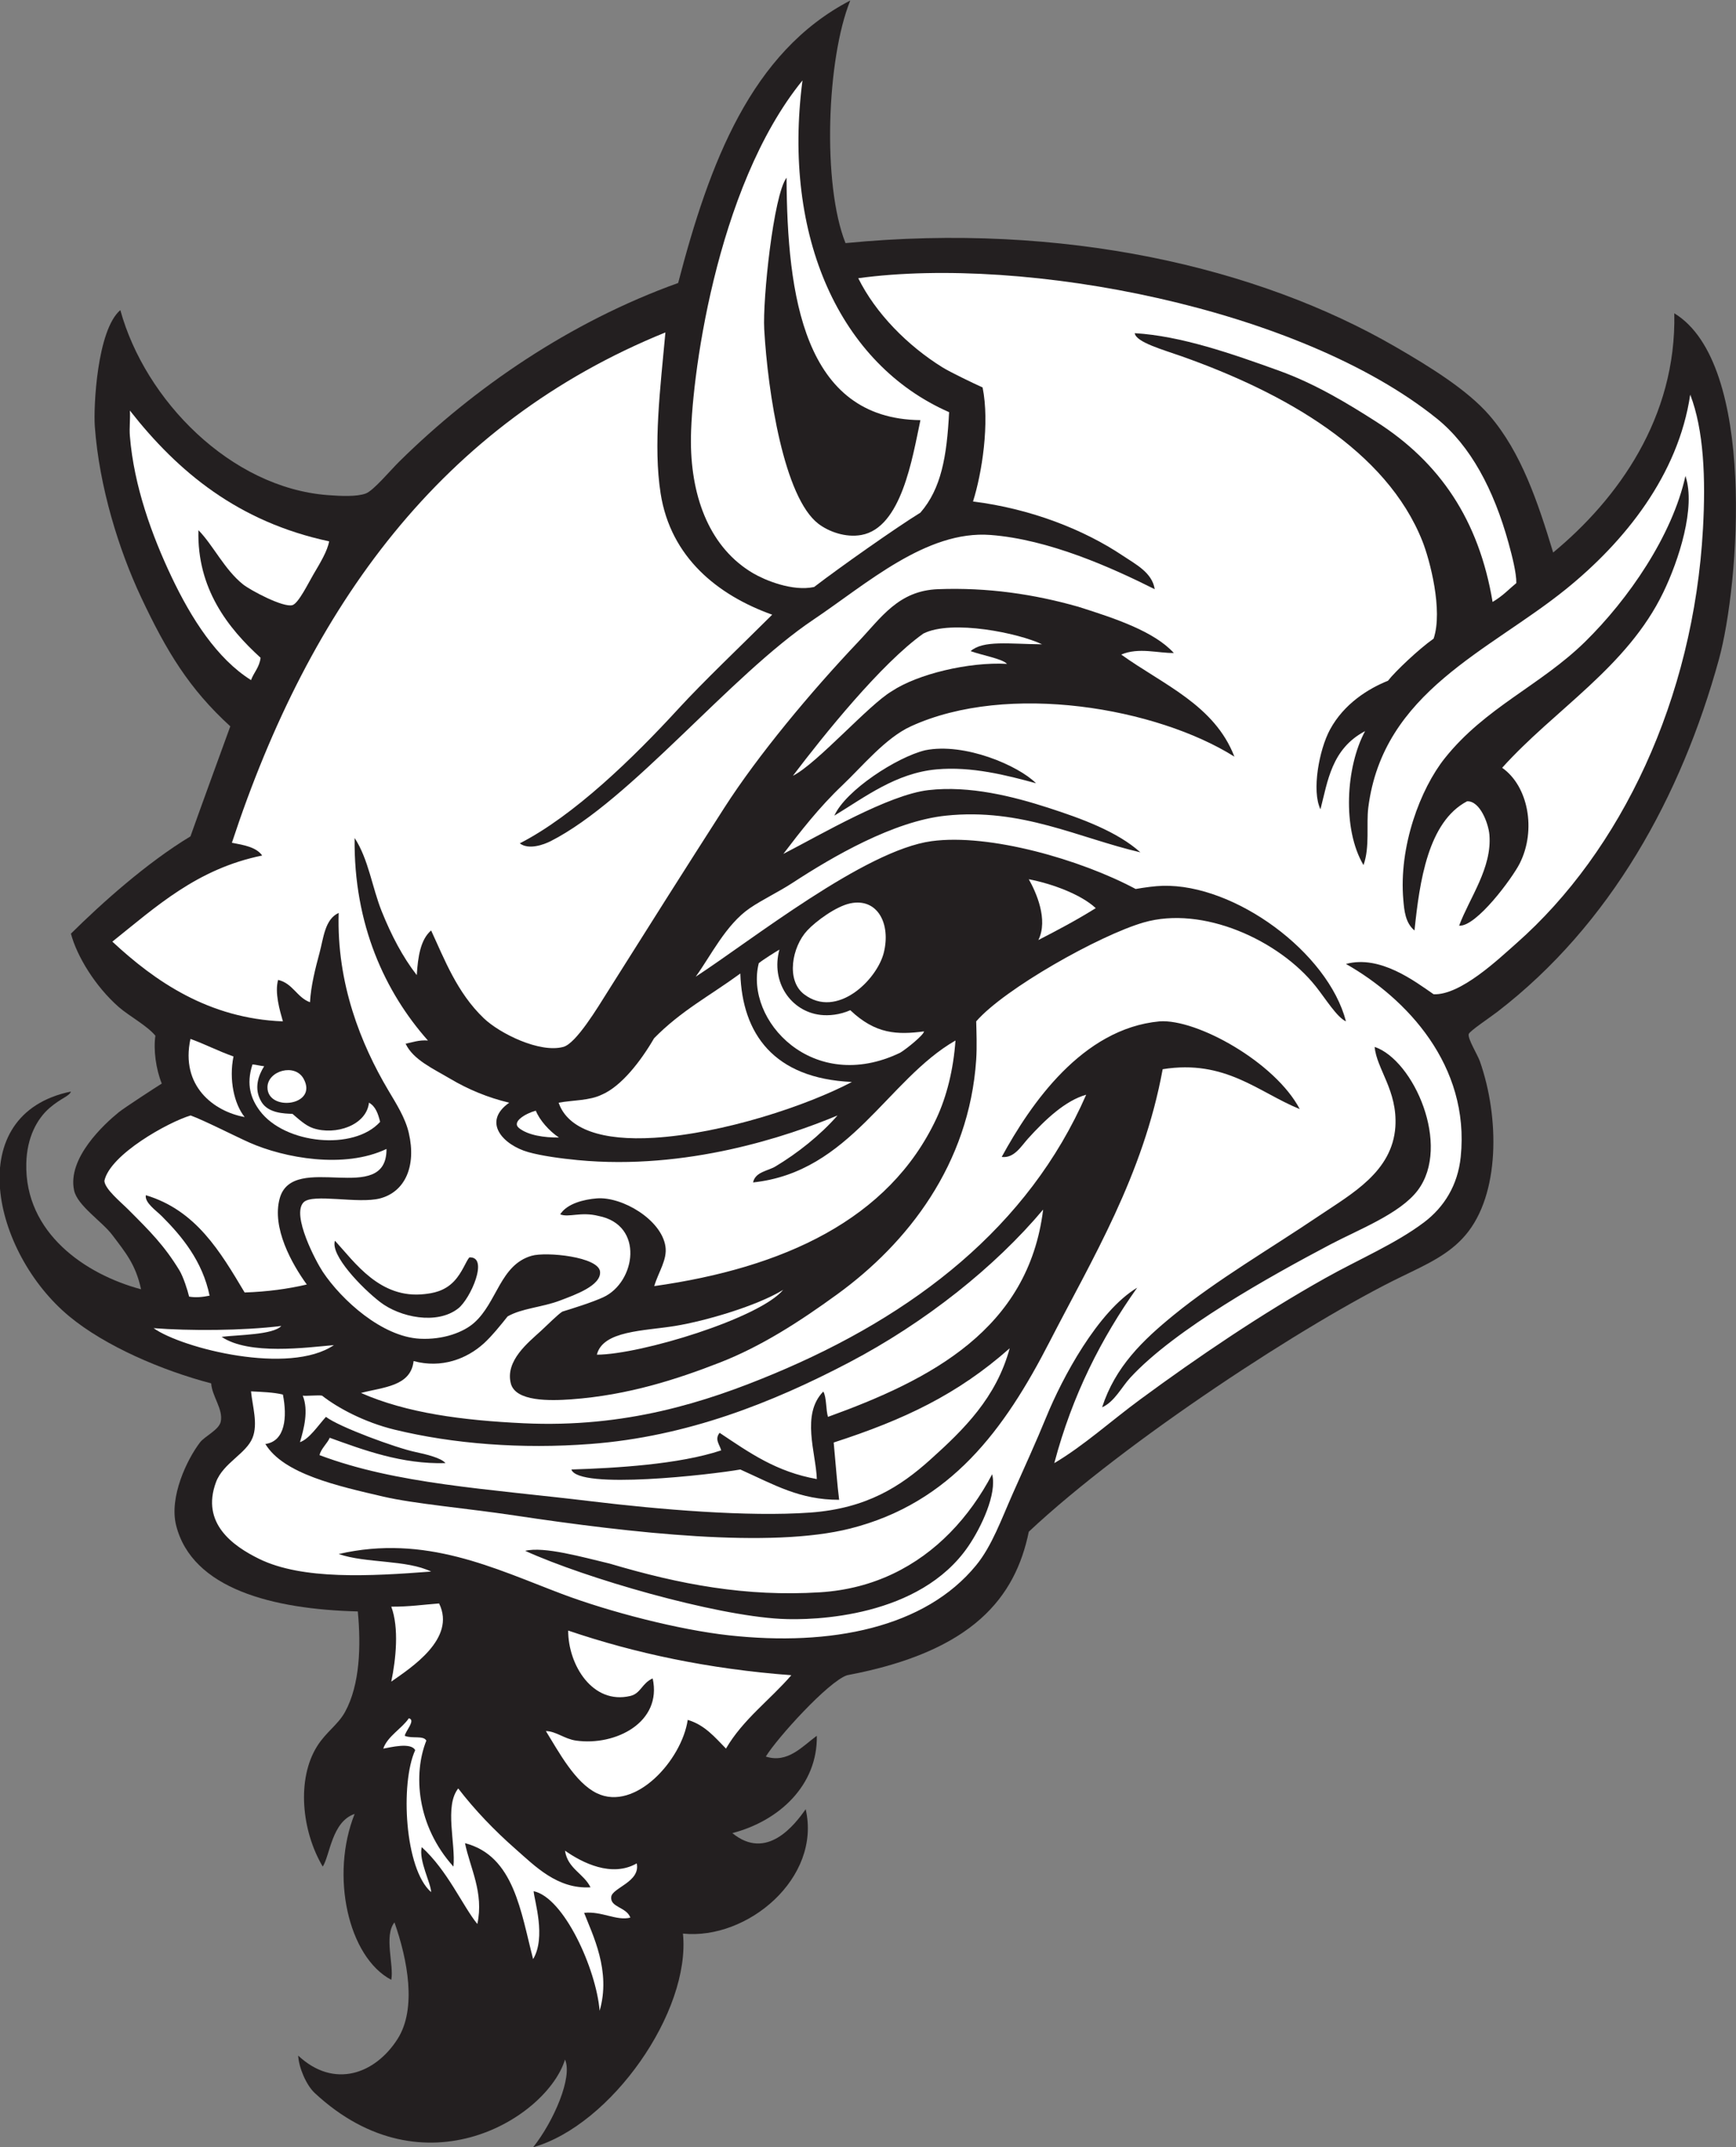 <?xml version="1.0" encoding="UTF-8" standalone="no"?>
<svg
   xmlns:dc="http://purl.org/dc/elements/1.1/"
   xmlns:cc="http://creativecommons.org/ns#"
   xmlns:rdf="http://www.w3.org/1999/02/22-rdf-syntax-ns#"
   xmlns:svg="http://www.w3.org/2000/svg"
   xmlns="http://www.w3.org/2000/svg"
   viewBox="0 0 522.693 646.133"
   height="646.133"
   width="522.693"
   xml:space="preserve"
   id="svg2"
   version="1.1"><rect x="0" y="0" width="522.693" height="646.133" fill="#808080" stroke="none"/><defs
     id="defs6" /><g
     transform="matrix(1.333,0,0,-1.333,0,646.133)"
     id="g10"><g
       transform="scale(0.1)"
       id="g12"><path
         id="path14"
         style="fill:#231f20;fill-opacity:1;fill-rule:evenodd;stroke:none"
         d="m 1920.52,4846.02 c -53.29,-131.36 -63.59,-415.08 -10.72,-547.62 492.64,47.97 932.09,-54.6 1242,-233.99 75.22,-43.55 162.09,-96.6 212.39,-154.81 71.96,-83.27 109.79,-197.01 144,-309.6 145.69,120.38 278.74,304.04 273.61,540 186.17,-112.96 147.18,-612.76 100.8,-781.2 -84.97,-308.53 -243.8,-598.16 -500.4,-795.6 -16.57,-12.75 -63.2,-43.7 -64.81,-50.4 -2.49,-10.4 20,-46.44 25.21,-61.2 44.66,-126.66 45.66,-300.7 -32.4,-392.4 -36.84,-43.25 -84.99,-65.05 -144.01,-93.59 -213.31,-103.14 -624.34,-371.52 -842.4,-576.01 -30.24,-147.3 -124.81,-270.46 -410.4,-323.99 -42.53,-14.15 -158.39,-142.231 -183.59,-183.606 49.91,-16.289 83.61,24.383 115.2,46.805 1.8,-111.532 -85.04,-192.118 -190.8,-219.61 77.66,-63.652 140.9,18.742 165.6,54.004 C 1855.75,608.035 1688.3,467.277 1542.59,482.402 1560.5,305.898 1380.39,50.109 1204.2,0 c 46.73,58.809 89.78,158.82 71.99,198.008 -39.89,-129.961 -317.424,-305.801 -565.194,-75.606 -19.262,17.903 -36,57.246 -37.504,84.59 81.071,-75.887 174.278,-41.601 224.699,37.813 43.469,68.457 22.395,178.816 -7.195,262.804 -24.324,-29.992 -0.762,-96.796 -7.203,-129.601 -97.621,51.418 -138.219,235.976 -82.762,374.492 -51.746,-17.527 -55.457,-93.113 -72.039,-118.895 -48.039,81.043 -59.129,197.938 -12.648,271.817 20.32,32.305 47.207,48.465 63.051,77.383 33.773,61.645 36.179,149.205 28.796,226.795 -191.636,4.81 -374.382,50.82 -410.398,194.4 -15.996,63.79 24.352,148.46 54,187.2 10.734,14.03 42.82,28.16 46.801,46.81 5.98,27.98 -19.672,57.07 -21.602,86.4 -110.883,29.07 -239.004,83.87 -320.398,151.2 -173.95,143.88 -244.836,456.06 3.601,507.59 -3.437,-10.63 -22.25,-14.61 -48.039,-36.88 C 83.184,2321.3 60.82,2279.08 59.395,2221.2 55.508,2063.63 193.137,1970.33 318.594,1936.81 c -12.102,56.2 -35.199,83.07 -64.801,122.39 -23.105,30.7 -78.906,66.24 -86.398,100.8 -15.832,73.02 68.41,150.1 100.796,176.41 12.207,9.91 85.161,57.33 97.204,64.79 -13.106,32.28 -19.165,76.42 -14.399,108 -18.535,22.67 -60.051,44.85 -82.805,64.8 -52.972,46.46 -94.507,114.61 -107.996,165.61 68.278,67.52 170.235,159.41 270,219.59 24.391,68.78 66.938,184.91 90,248.4 -92.507,84.47 -143.629,168.34 -201.601,291.6 -50.203,106.76 -94.492,249.18 -104.399,385.21 -3.215,44.11 4.938,217.72 57.598,262.79 56.094,-203.86 249.516,-400.77 468.004,-417.6 30.148,-2.32 66.137,-3.94 86.394,3.6 17.477,6.51 55.032,51.7 75.602,72 169.217,166.97 386.387,315.74 629.997,403.2 70.55,270.25 164.4,521.14 388.73,637.62 v 0" /><path
         id="path16"
         style="fill:#ffffff;fill-opacity:1;fill-rule:evenodd;stroke:none"
         d="m 1812.59,4665.61 c -45.97,-353.65 84.95,-640.91 331.2,-748.81 -5.06,-100.03 -17.79,-172.62 -64.79,-226.8 -56.39,-34.82 -182.9,-123.93 -240.08,-167.85 -49.29,-10.64 -111.65,15.6 -137.92,31.05 -95.54,56.19 -139.5,166.99 -140.4,295.2 -0.94,131.49 54.21,574.33 251.99,817.21 z M 1726.19,4104 c 8.17,-143.72 44.63,-379.84 122.4,-439.2 22.75,-17.36 60.84,-31.85 97.21,-25.2 90.35,16.53 114.86,173.07 133.2,259.2 -264.19,2.7 -300.89,281.86 -302.41,547.21 -29.5,-39.08 -54.18,-275.47 -50.4,-342.01 v 0" /><path
         id="path18"
         style="fill:#ffffff;fill-opacity:1;fill-rule:evenodd;stroke:none"
         d="m 293.395,3920.4 c 109.195,-139.21 245.304,-251.49 450,-295.2 -3.536,-21.26 -19.727,-48.01 -36,-75.59 -10.29,-17.46 -33.207,-64.43 -46.797,-68.4 -20.711,-6.06 -94.746,33.36 -111.606,46.79 -42.035,33.51 -67.543,88.64 -100.801,122.4 -3.488,-131.89 66.825,-221.17 140.403,-288 -2.516,-21.48 -15.117,-32.88 -21.602,-50.4 -76.64,48.1 -134.543,138.08 -180,234 -43.176,91.11 -84.551,203.55 -93.597,316.8 -1.536,19.17 1.14,37.18 0,57.6 v 0" /><path
         id="path20"
         style="fill:#ffffff;fill-opacity:1;fill-rule:evenodd;stroke:none"
         d="m 1920.6,2808 c 61.78,12.88 92,-46.48 75.59,-111.59 -15.48,-61.45 -106.07,-150.02 -180,-93.61 -41.19,31.44 -27.35,107.02 7.2,144 20.03,21.44 65.37,54.57 97.21,61.2 v 0" /><path
         id="path22"
         style="fill:#ffffff;fill-opacity:1;fill-rule:evenodd;stroke:none"
         d="m 1672.2,2649.61 c 4.36,-135.33 74.8,-236.88 252,-244.81 -101.68,-53.46 -290.11,-116.3 -446.41,-125.99 -117.07,-7.25 -195.15,18.81 -216,79.2 31.41,5.8 69.44,4.49 97.2,18 44.52,18.85 88.67,76.17 118.45,127.53 61.25,62.32 125.44,95.44 194.76,146.07 v 0" /><path
         id="path24"
         style="fill:#ffffff;fill-opacity:1;fill-rule:evenodd;stroke:none"
         d="m 430.195,2502 c 33.504,-12.09 63.368,-27.82 97.2,-39.6 -10.653,-52.44 1.511,-107.31 25.199,-136.79 -70.156,12.7 -145.426,70.48 -122.399,176.39 v 0" /><path
         id="path26"
         style="fill:#ffffff;fill-opacity:1;fill-rule:evenodd;stroke:none"
         d="m 596.672,2440.37 c -12.277,-19.58 -24.707,-50.42 -5.844,-80.99 15.68,-25.4 51.375,-25.81 69.77,-26.58 11.992,-9.85 28.578,-26.38 46.797,-32.4 50.46,-16.64 120.437,6.48 126,57.61 14.82,-7.99 20.671,-24.94 25.199,-43.21 -59.031,-65.8 -215.528,-50.67 -271.949,25.2 -19.188,25.82 -31.5,58.2 -16.34,104.41 4.793,0 21.566,-4.04 26.367,-4.04 v 0" /><path
         id="path28"
         style="fill:#ffffff;fill-opacity:1;fill-rule:evenodd;stroke:none"
         d="m 685.797,2412 c 33.68,-61.55 -82.266,-75.01 -81.656,-19 0.41,37.06 62.019,54.89 81.656,19 v 0" /><path
         id="path30"
         style="fill:#ffffff;fill-opacity:1;fill-rule:evenodd;stroke:none"
         d="m 1262.54,2279.38 c -32.77,-0.36 -69.18,4.89 -89.81,21.02 -18.89,14.8 16.43,33.99 37.52,39.6 8.23,-20.82 29.94,-45.83 52.29,-60.62 v 0" /><path
         id="path32"
         style="fill:#ffffff;fill-opacity:1;fill-rule:evenodd;stroke:none"
         d="m 2356.19,2116.81 c -33.23,-270.37 -254.16,-384.24 -485.99,-468 -4.78,14.42 -3.13,45.4 -10.61,57.1 -50.76,-51.52 -16.5,-138.9 -14.59,-197.5 -91.68,16.33 -151.73,59.16 -219.6,104.39 -11.79,-14.77 -0.15,-26.18 3.6,-39.6 -95.37,-31.82 -238.25,-40 -338.4,-43.2 15.74,-46.26 316.61,-11.47 381.6,0 77.43,-34.79 134.25,-68.61 223.2,-68.4 -4.22,33.1 -7.3,75.06 -12.31,129.3 159.55,51.64 279.83,108.68 397.51,212.71 -30.19,-111.22 -102.85,-182.78 -180,-252.01 -66.5,-59.65 -142.95,-109.55 -270,-118.8 -141.38,-10.29 -344.02,7.21 -493.21,25.21 -237.48,28.63 -442.074,38.94 -615.597,104.39 2.25,13.35 18.641,27.9 22.918,39.22 76.719,-27.68 162.867,-60.02 261.479,-57.21 -9.588,11.66 -43.1,19.84 -68.397,25.19 -43.113,9.14 -171.504,56.18 -201.602,79.21 -18.003,-19.83 -37.711,-50.04 -58.64,-57.08 8.887,30.23 19.816,71.17 6.293,105 6.679,-1.44 37.203,1.8 43.75,-0.13 35.238,-27.7 95.746,-60.12 163.402,-76.6 132.884,-32.36 286.964,-44.22 442.794,-32.39 218.36,16.56 410.97,93.44 583.2,183.59 173.79,90.97 331.11,216.88 439.2,345.61 v 0" /><path
         id="path34"
         style="fill:#ffffff;fill-opacity:1;fill-rule:evenodd;stroke:none"
         d="m 3371.39,3488.4 c -30.89,184.73 -118.77,314.83 -262.8,406.8 -61.5,39.28 -136.33,85.2 -219.59,115.2 -107.52,38.74 -221.47,78.51 -325.89,84.7 2.34,-20.38 64.89,-37.63 106.28,-52.3 232.17,-82.25 462.15,-212.02 543.61,-417.6 16.58,-41.87 46.71,-155.51 25.19,-219.59 -34.07,-24.01 -87.32,-74.68 -103.14,-95.15 -44,-17.57 -99.13,-51.56 -130.86,-110.06 -24.76,-45.69 -41.83,-138.99 -21.59,-180 16.35,62.9 24.85,136.49 100.8,176.4 -43.45,-80.22 -52.02,-220.86 -3.6,-302.39 14.67,40.73 6.05,91.82 10.8,129.59 32.92,261.98 273.19,353.23 446.39,493.2 132.91,107.41 253.85,257.71 280.8,439.21 30.9,-80.41 35.05,-189.26 28.8,-302.41 -21.28,-385.11 -185.27,-727.97 -421.2,-936 -41,-36.16 -126.3,-117.68 -187.2,-115.2 -42.63,29.33 -120.7,89.19 -197.99,68.41 136.06,-77.07 280.41,-228.51 259.19,-435.6 -6.53,-63.73 -37.46,-113.38 -82.8,-147.6 -63.84,-48.21 -146.64,-83.08 -223.19,-126.01 -144.01,-80.75 -286.52,-177.18 -417.61,-273.59 -67.18,-49.43 -127.72,-104.59 -194.4,-144 40.67,153.73 106.49,282.31 187.2,395.99 -89.05,-53.47 -169.37,-203.92 -205.19,-291.59 -22.64,-55.39 -50.02,-115.27 -75.61,-172.8 -26.08,-58.65 -47.18,-118.46 -82.8,-162.01 -115.63,-141.4 -328.16,-183.53 -558,-158.39 -113.47,12.4 -270.66,53.08 -378,93.59 -151.74,57.3 -308.15,135.23 -503.994,90 61.508,-21.29 153.113,-12.48 208.797,-39.6 -137.461,-10.48 -290.941,-19.3 -388.797,28.81 -58.555,28.78 -131.512,80.07 -97.203,172.79 16.137,43.62 68.5,64.29 82.805,100.8 12.316,31.47 -0.266,70.44 -3.606,104.41 25.11,-1.3 50.735,-2.07 72,-7.21 9.985,-50.67 5.5,-105.41 -39.597,-111.59 40.98,-67.77 163.046,-94.75 266.402,-118.8 70.226,-16.36 187.793,-26.26 295.743,-42.44 265.5,-39.8 578.83,-75.24 759.06,-29.56 227.37,57.62 348.57,223.93 450,421.2 96.15,187 211.45,375.17 255.59,615.6 141.83,22.75 216.37,-52.25 309.6,-90 -55.48,105.67 -232.68,204.12 -316.79,197.99 -174.45,-16.25 -290.91,-186.15 -356.4,-305.99 28.06,-3.58 43.71,23.95 59.44,41.38 39.89,44.2 85.09,86.06 131.36,99.02 -130.29,-297.9 -388.02,-497.46 -705.61,-630 -154.75,-64.59 -335.26,-122.47 -565.2,-111.6 -137.55,6.5 -263.68,22.83 -367.195,68.39 50.343,13.27 112.472,14.73 118.8,72 62.934,-17.12 119.995,4.87 158.395,39.61 18.17,16.42 40.16,43.72 54,61.2 32.76,18.66 77.42,20.24 118.8,35.99 32.93,12.54 92.6,33.45 90,64.81 -2.79,33.74 -121.52,45.69 -154.79,35.99 -71.01,-20.68 -77.56,-105.06 -129.6,-151.2 -24.21,-21.45 -69.68,-38.63 -122.406,-35.99 -85.453,4.27 -176.918,87.09 -219.602,151.2 -14.875,22.34 -71.379,128.45 -43.195,156.79 20.543,20.67 123.484,-4.18 172.797,8.8 55.836,14.72 82.269,72.07 64.801,147.6 -7.95,34.38 -27.875,65.26 -46.801,97.21 -61.02,103.01 -116.453,239.89 -111.598,399.6 -31.363,-14.15 -34.226,-56.81 -43.203,-90 -9.52,-35.21 -19.48,-74.22 -21.598,-111.61 -29.84,10.97 -38.808,42.8 -72.004,50.4 -8.097,-28.54 3.559,-68.4 10.801,-93.6 -167.605,6.4 -288.832,90.37 -385.199,180 98.805,78.8 190.902,164.3 338.402,194.4 -13.382,19.02 -41.172,23.63 -68.402,28.8 175.973,534.43 473.879,946.93 979.197,1152 -11.49,-125.91 -27.85,-254.87 -10.79,-363.6 22.6,-144.13 128.74,-229.52 252,-273.59 -70.46,-70.19 -155.38,-150.79 -211.94,-212.41 -101.44,-110.52 -235.63,-241.05 -358.22,-303.75 20.21,-15.43 54.32,-2.88 69.75,4.95 181.55,92.09 404.28,373.18 594,500.4 119.48,80.13 254.6,201.79 399.42,190.8 132.1,-10.02 273.4,-73.55 370.98,-122.4 -5.62,37.53 -43.25,56.35 -72,75.6 -88.4,59.2 -208.03,106.06 -338.4,122.4 20.37,64.3 37.87,177.03 21.64,257.42 -17.98,7.96 -73.19,34.55 -90.04,44.98 -79.6,49.29 -151.49,122.31 -190.8,201.6 377.87,51.48 996.14,-66.84 1306.8,-316.8 76.04,-61.17 128.61,-160.01 162,-280.8 8.35,-30.2 17.93,-68.11 17.61,-90.61 -17.05,-13.87 -29.13,-28.01 -53.61,-42.59 z M 872.992,2253.61 c 0.969,-131 -211.562,-4.28 -241.199,-111.61 -18.273,-66.17 27.246,-147.68 61.199,-194.39 -42.762,-10.04 -89.32,-16.28 -140.398,-18.01 -55.196,92.41 -109.703,185.5 -223.199,219.6 -2.934,-16.94 23.234,-34.47 36,-47.25 45.226,-45.22 91.988,-101.41 108,-179.55 -16.903,-3.35 -31.579,-4.65 -46.247,-2.13 -3.402,14.41 -13.14,45 -22.152,59.73 -34.305,56.05 -65.902,87.5 -115.199,136.81 -17.297,17.29 -52.957,46.16 -54,64.79 12.656,59.63 144.676,132.78 194.793,147.6 29.367,-10.53 103,-48 132.805,-61.19 78.75,-34.85 214.121,-59.89 309.597,-14.4 z m 410.398,-1087.2 c 150.5,-51.11 316.53,-86.67 504,-100.8 -48.36,-56.04 -109.17,-99.633 -147.59,-165.61 -25,25.402 -47.58,53.223 -86.41,64.805 -13.32,-90.496 -118.44,-207.52 -205.2,-165.606 -49.04,23.703 -85.67,92.676 -115.2,140.403 23.51,-0.567 41.65,-17.844 68.4,-21.594 88.84,-12.461 194.77,41.25 172.81,140.402 -24.5,-10.98 -26.69,-33.96 -50.41,-39.6 -85.13,-20.275 -140.5,69.9 -140.4,147.6 z m -291.597,61.2 c 39.227,-79.6 -64.059,-145.57 -108,-176.41 10.437,50.28 17.941,121.04 0,169.2 38.859,-0.45 72.266,4.54 108,7.21 z M 3580.2,3398.4 c -100.65,-98.65 -225.23,-147.89 -316.8,-262.79 -54.98,-68.99 -104.44,-198.89 -93.6,-320.41 1.96,-22.02 4.11,-51.21 25.19,-68.4 11.42,110.41 30.48,245.3 118.8,291.6 29.27,1.32 48.3,-50.35 50.4,-75.6 6.24,-74.93 -44.92,-142.24 -68.4,-205.2 38.85,-2.93 120.3,107.65 136.81,140.4 38.18,75.73 19.14,174.93 -39.6,216 118.18,131.57 282.25,226.74 364.03,396.16 34.54,71.54 73.88,191.36 49.96,262.64 -29.87,-135.07 -128.92,-278.45 -226.79,-374.4 z m -1144.81,79.2 c -99.63,28.31 -204.59,43.88 -316.8,39.6 -89.27,-3.4 -128.09,-64.11 -180,-118.8 -107.71,-113.48 -226.46,-256.15 -302.4,-374.4 -83.9,-130.66 -175.41,-275.21 -262.8,-414 -23.49,-37.31 -71.91,-118.04 -100.8,-126 -53.19,-14.64 -143.78,30.11 -180,64.8 -60.6,58.07 -88.61,133.08 -118.797,198 -23.934,-20.46 -29.773,-59.02 -32.402,-100.8 -31.743,40.72 -57.575,90.14 -79.196,144 -21.824,54.37 -29.73,117.47 -61.199,165.61 -2.402,-195.63 69.106,-348.48 165.598,-457.21 -20.742,1.55 -34.313,-4.08 -50.403,-7.19 17.051,-36.25 62.106,-56.29 100.799,-79.21 40.48,-23.97 85.24,-42.66 133.21,-53.99 -62.47,-44.06 -12.97,-95.74 43.19,-111.6 29.27,-8.27 73.48,-14.36 111.61,-18 246.3,-23.53 474.28,53.77 586.79,100.79 -39.67,-45.22 -90.65,-85.35 -140.4,-115.2 -16.84,-10.09 -45.47,-12.05 -50.39,-35.99 219.19,23.24 303.2,231.96 457.19,320.39 -4.6,-65.03 -19.62,-126.18 -43.2,-176.4 -107.17,-228.23 -346.32,-337.03 -637.2,-378 9.5,32.17 29.98,59.59 25.2,90 -9.45,60.41 -97.97,112.39 -154.8,108 -28.99,-2.23 -67.3,-11.53 -82.8,-35.99 19.08,-7.91 46.4,6.5 86.4,-3.61 104.3,-20.32 84.05,-149.89 10.8,-183.59 -25.01,-11.51 -68.74,-25.14 -92.39,-32.4 -11.01,-7.11 -32.4,-28.88 -48,-43.21 -28.52,-26.18 -81.36,-67.43 -68.41,-118.79 10.44,-41.4 88.61,-39.52 136.81,-36 129.32,9.4 240.19,45.98 334.8,82.79 93.19,36.26 179.62,91.68 266.39,154.81 158.46,115.27 297.34,292.56 313.2,529.2 1.94,28.99 0.55,65.04 0,86.39 63.92,73.66 278.45,194.33 378.01,223.2 133.57,38.75 305.68,-39.73 388.8,-144 22.3,-27.99 47.9,-69.96 68.4,-79.2 -40.28,155.47 -250.71,310.38 -414.01,306 -17.56,-0.47 -38.44,-3.38 -61,-7.17 -123.89,66.31 -330.4,125.71 -461,107.97 -151.08,-20.52 -406.19,-223.54 -532.8,-306 33.8,46.42 68.1,117.78 122.4,154.8 29.11,19.85 63.79,35.82 97.21,57.6 89.41,58.32 227.41,138.91 345.59,151.2 171.32,17.83 298.88,-50.14 439.2,-82.8 -52.16,46.75 -131.77,75.94 -208.8,100.8 -77.42,25 -176.49,50.45 -270,39.61 -90.19,-10.47 -241.4,-99.63 -327.6,-144 37.95,49.88 80.7,105.02 133.2,154.8 45.29,42.92 97.35,106.88 154.8,133.19 220.07,100.81 556.17,41.36 730.8,-68.4 -45.09,116.91 -161.37,162.62 -255.59,230.41 39.62,16.91 83.9,2.74 118.79,3.59 -44.22,48.34 -130.75,77.56 -216,104.4 z M 2089.8,3153.61 c -64.05,-15.45 -179.76,-90.57 -205.21,-147.61 70.13,42.63 139.45,96.01 230.4,104.4 79.03,7.3 159.05,-13.24 225.15,-31.33 -39.97,40.18 -161.71,92.43 -250.34,74.54 z M 3151.8,2304 c -6.83,-102.12 -98.83,-151.71 -172.8,-201.6 -111.16,-74.94 -229.08,-143.38 -327.22,-223.2 -71.12,-57.84 -132.78,-117.48 -162.39,-208.8 28,12.43 43.82,45.34 63.47,66.69 101.28,110.03 317.33,229.76 451.33,300.52 64.27,33.93 158,69.54 198.01,122.39 76.39,100.95 -9,294.09 -97.21,324 4.37,-49.89 51.82,-98.44 46.81,-180 z M 858.594,1908.01 c 44.582,-34.35 128.258,-52.15 176.406,-14.4 27.83,21.82 70.02,117.58 25.2,115.2 -7.77,-8.6 -15.73,-33.74 -34.4,-53.6 -22.28,-23.71 -49.784,-27.26 -66.405,-29.2 -101.094,-11.83 -158.012,71.7 -202.809,120.4 -11.012,-32.41 60.684,-106.57 102.008,-138.4 z M 1852.2,1252.8 c -167.47,-10.4 -315.9,17.55 -475.21,64.81 -60.51,14.3 -147.67,39.27 -190.8,28.8 137.04,-62.16 425.69,-145.46 577.21,-153.6 77.17,-4.14 314.24,3.81 423.79,163.91 29.27,42.8 65.12,118.55 53.81,162.48 -25.45,-48.34 -57.31,-93.54 -95.73,-132.55 -73.36,-74.44 -170.65,-126.24 -293.07,-133.85 v 0" /><path
         id="path36"
         style="fill:#ffffff;fill-opacity:1;fill-rule:evenodd;stroke:none"
         d="m 2353.72,3392.73 c -75.01,0.75 -132.71,9.61 -161.32,-15.33 23.8,-8.98 71.23,-16.99 82.18,-28.8 -86.1,4.8 -202.28,-23 -260.39,-61.8 -51.98,-30.49 -168.14,-163.03 -223.19,-190.8 69.68,91.96 199.78,253.77 294.6,321 64.57,32.48 216.46,0.75 268.12,-24.27 z M 1348.19,1789.2 c 13.47,54.47 106.24,53.42 176.4,64.8 70.15,11.39 186.66,45.96 244.46,81.63 -53.91,-64.43 -322.34,-146.2 -420.86,-146.43 z m -1001.26,59.85 c 80.468,-6.14 199.894,-5.98 288.465,4.95 -18.637,-20.28 -97.985,-19.92 -134.79,-24.54 61.883,-41.82 191.083,-24.15 253.59,-18.66 -100.683,-68.48 -342.336,-7.64 -407.265,38.25 z M 923.395,968.41 c 16.8,-3.73 -8.528,-29.933 -9.047,-39.64 16.742,-6.934 42.035,1.464 48.644,-10.762 -30.117,-75.242 -21.945,-192.156 61.208,-284.403 5.43,51.473 -20.88,136.454 10.8,176.395 37.71,-48.945 81.47,-94.59 129.59,-136.797 43.93,-38.535 94.43,-90.84 169.2,-86.394 -15.31,31.472 -51.63,41.961 -57.6,82.793 38.93,-27.442 105.55,-61.016 162,-28.801 8.99,-41.649 -55.28,-54.961 -57.59,-75.598 -2.69,-23.953 34.54,-22.586 43.19,-46.793 -31.85,-7.812 -64.15,15.008 -104.4,10.789 19.38,-50.008 61.19,-131.629 35.02,-221.004 -7.69,94.09 -80.56,255.672 -149.07,269.891 1.59,-21.375 28.54,-103.711 -1.14,-153.281 -27.72,105.73 -42.84,233.164 -153.86,261.648 11.37,-56.16 43.12,-111.531 27.85,-182.449 -33.69,41.601 -67.06,120.449 -125.612,173.547 -7.289,-29.922 21.047,-81.809 21.215,-101.543 -59.816,51.875 -70.039,245.73 -36,320.398 -9.457,18.574 -57.168,5.938 -72.066,3.535 9.355,27.844 42.91,46.016 57.668,68.469 v 0" /><path
         id="path38"
         style="fill:#ffffff;fill-opacity:1;fill-rule:evenodd;stroke:none"
         d="m 1760.49,2703.61 c -19.93,-73.38 26.06,-139.72 92.84,-147.41 18.74,-2.16 43.2,-0.02 67.27,10.6 57.03,-54.35 106.52,-55.73 166.45,-47.84 0.17,-7.4 -39.3,-39.46 -53.73,-48.12 -197.01,-94.77 -352.18,72.73 -319.41,202.1 10.42,8.51 37.87,25.55 46.58,30.67 z m 563.29,158.81 c 53.36,-10.25 118.35,-34.49 151.21,-65.22 -43.47,-27.14 -85.2,-49.18 -129.6,-72 22.99,46.23 -5.41,108.56 -21.61,137.22 v 0" /></g></g></svg>
